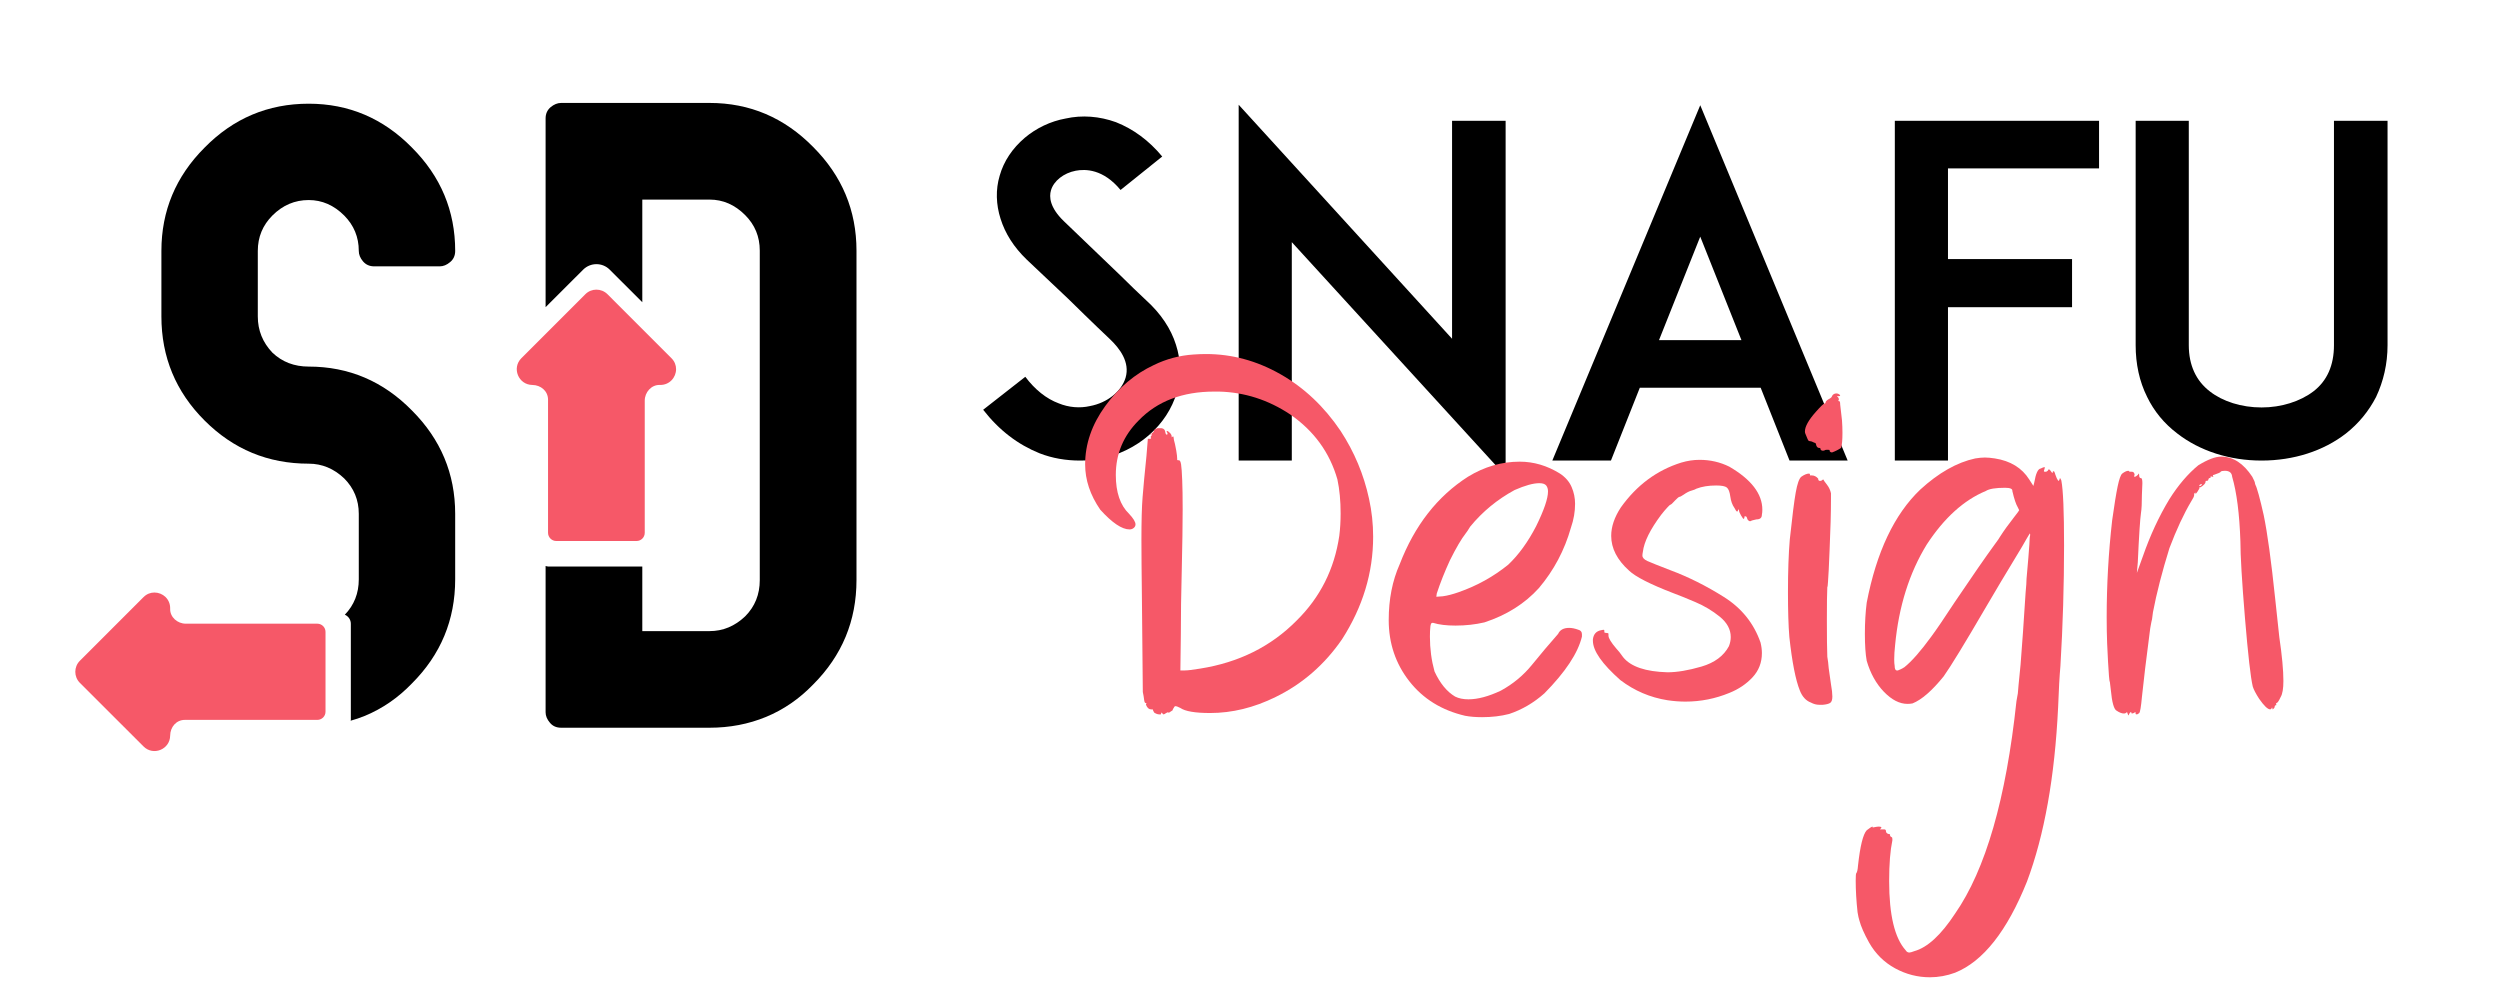 <?xml version="1.0" encoding="utf-8"?>
<!-- Generator: Adobe Illustrator 16.0.0, SVG Export Plug-In . SVG Version: 6.00 Build 0)  -->
<!DOCTYPE svg PUBLIC "-//W3C//DTD SVG 1.1 Tiny//EN" "http://www.w3.org/Graphics/SVG/1.1/DTD/svg11-tiny.dtd">
<svg version="1.1" baseProfile="tiny" id="Calque_1"
	 xmlns="http://www.w3.org/2000/svg" xmlns:xlink="http://www.w3.org/1999/xlink" x="0px" y="0px" width="200px" height="80px"
	 viewBox="0 0 200 80" xml:space="preserve">
<g>
	<path d="M94.148,31.388c-0.769,2.637-3.15,4.726-6.117,5.311c-0.55,0.109-1.1,0.146-1.648,0.146c-1.1,0-2.199-0.183-3.224-0.584
		c-1.723-0.697-3.225-1.832-4.506-3.48l3.371-2.638c0.769,1.025,1.685,1.759,2.674,2.125c0.806,0.33,1.686,0.402,2.491,0.219
		c1.391-0.256,2.528-1.172,2.858-2.271c0.366-1.247-0.476-2.345-1.246-3.078c-1.209-1.136-3.188-3.077-3.334-3.224l-3.333-3.15
		c-1.026-0.988-1.722-2.087-2.088-3.26c-0.365-1.135-0.403-2.344-0.073-3.444c0.33-1.172,1.026-2.198,2.015-3.041
		c0.915-0.769,2.051-1.318,3.26-1.537c1.318-0.294,2.71-0.184,4.03,0.293c1.392,0.55,2.638,1.465,3.7,2.747l-3.333,2.676
		c-1.393-1.686-2.821-1.686-3.589-1.539c-0.954,0.183-1.759,0.805-1.98,1.574c-0.146,0.513-0.109,1.356,1.026,2.455l4.543,4.36
		c0.659,0.659,1.464,1.428,2.051,1.978c1.172,1.062,1.979,2.271,2.381,3.553C94.479,28.823,94.515,30.142,94.148,31.388z"/>
	<path d="M103.344,19.372v17.473h-4.25V8.381l17.071,18.72V9.664h4.285v28.427L103.344,19.372z"/>
	<path d="M140.854,31.021h-9.67l-2.309,5.824h-4.689L136.02,8.418l11.793,28.427h-4.65L140.854,31.021z M139.316,27.211l-3.297-8.28
		l-3.299,8.28H139.316z"/>
	<path d="M155.838,20.726h9.926v3.848h-9.926v12.271h-4.252V9.664h4.213h12.125v3.809h-12.086V20.726z"/>
	<path d="M174.189,34.684c-1.063-0.806-1.869-1.794-2.418-2.93c-0.623-1.247-0.918-2.639-0.918-4.141V9.664h4.25v17.949
		c0,1.612,0.588,2.857,1.686,3.7c1.027,0.805,2.529,1.283,4.139,1.283c1.578,0,3.078-0.478,4.141-1.283
		c1.1-0.843,1.648-2.088,1.648-3.7V9.664h4.287v17.949c0,1.502-0.33,2.894-0.916,4.141c-0.586,1.136-1.393,2.124-2.418,2.93
		c-1.795,1.393-4.176,2.161-6.742,2.161C178.365,36.845,175.984,36.076,174.189,34.684z"/>
</g>
<path d="M65.055,11.761c-2.312-2.352-5.073-3.526-8.291-3.526H44.888c-0.287,0-0.57,0.115-0.838,0.339
	c-0.268,0.229-0.402,0.528-0.402,0.897v15.102l3.004-3c0.589-0.587,1.539-0.587,2.125,0l2.607,2.605v-8.211h5.38
	c1.072,0,2.02,0.411,2.846,1.238c0.784,0.783,1.172,1.731,1.172,2.846v26.354c0,1.153-0.388,2.12-1.172,2.905
	c-0.827,0.784-1.774,1.179-2.846,1.179h-5.38v-5.167h-7.531c-0.071,0-0.135-0.026-0.205-0.043v11.704
	c0,0.287,0.117,0.568,0.346,0.836c0.219,0.268,0.522,0.399,0.895,0.399h11.876c1.608,0,3.116-0.288,4.517-0.865
	c1.4-0.578,2.66-1.443,3.774-2.597c2.309-2.312,3.463-5.095,3.463-8.352V20.051C68.518,16.834,67.363,14.07,65.055,11.761z"/>
<path fill="#F65868" d="M54.087,29.533c0,0.657-0.525,1.286-1.304,1.262c-0.672-0.02-1.203,0.583-1.203,1.257v10.571
	c0,0.364-0.292,0.658-0.66,0.658h-6.417c-0.36,0-0.66-0.294-0.66-0.658V31.974c0-0.686-0.573-1.172-1.263-1.178
	c-1.103-0.014-1.655-1.356-0.871-2.139l5.119-5.119c0.485-0.489,1.279-0.489,1.771,0l5.118,5.119
	C53.973,28.914,54.087,29.223,54.087,29.533z"/>
<g>
	<path d="M24.695,29.327c-1.153,0-2.119-0.371-2.899-1.111c-0.782-0.82-1.172-1.787-1.172-2.899v-5.242
		c0-1.112,0.391-2.055,1.172-2.838c0.821-0.82,1.788-1.233,2.899-1.233c1.069,0,2.013,0.413,2.837,1.233
		c0.778,0.783,1.171,1.726,1.171,2.838c0,0.288,0.112,0.565,0.337,0.833c0.229,0.268,0.527,0.4,0.895,0.4h5.243
		c0.287,0,0.566-0.112,0.833-0.341c0.27-0.223,0.404-0.523,0.404-0.893c0-3.207-1.155-5.962-3.458-8.266
		c-2.301-2.343-5.057-3.512-8.262-3.512c-3.251,0-6.024,1.169-8.327,3.512c-2.304,2.304-3.456,5.059-3.456,8.266v5.242
		c0,3.25,1.152,6.025,3.456,8.327c2.302,2.302,5.075,3.451,8.327,3.451c1.069,0,2.013,0.396,2.837,1.175
		c0.778,0.779,1.171,1.727,1.171,2.837v5.241c0,1.119-0.375,2.062-1.117,2.831c0.283,0.118,0.481,0.398,0.481,0.723v7.681
		c0,0.031-0.012,0.054-0.017,0.076c0.389-0.107,0.772-0.24,1.148-0.392c1.394-0.579,2.649-1.44,3.758-2.593
		c2.302-2.303,3.458-5.076,3.458-8.326v-5.241c0-3.206-1.155-5.962-3.458-8.266C30.655,30.496,27.899,29.327,24.695,29.327z"/>
</g>
<path fill="#F65868" d="M12.355,47.402c0.655,0,1.28,0.518,1.258,1.296c-0.022,0.671,0.578,1.197,1.249,1.197h10.521
	c0.363,0,0.658,0.294,0.658,0.654v6.389c0,0.364-0.294,0.653-0.658,0.653H14.785c-0.683,0-1.167,0.575-1.172,1.257
	c-0.012,1.103-1.35,1.651-2.128,0.87l-5.097-5.091c-0.485-0.489-0.485-1.278,0-1.764l5.097-5.097
	C11.741,47.512,12.047,47.402,12.355,47.402z"/>
<g>
	<path fill="#F65868" d="M92.339,57.01c-0.073-0.125-0.109-0.196-0.109-0.222V56.75h-0.147c-0.17,0-0.304-0.121-0.403-0.365v-0.037
		l0.038-0.109h-0.073c-0.049,0-0.086-0.072-0.11-0.22c-0.025-0.221-0.062-0.439-0.11-0.658c0-0.196-0.024-2.7-0.072-7.51
		c-0.025-2.004-0.039-3.566-0.039-4.689c0-1.49,0.03-2.62,0.093-3.388c0.06-0.77,0.163-1.876,0.311-3.315l0.11-1.356h0.145
		c0.074,0,0.11-0.013,0.11-0.038v-0.036c-0.024-0.024-0.036-0.049-0.036-0.074c0-0.024,0.024-0.061,0.074-0.11l0.036-0.073v-0.038
		c-0.024,0-0.061,0.013-0.109,0.038h-0.074l0.148-0.073c0.122-0.098,0.183-0.159,0.183-0.184v-0.037c0-0.074,0.096-0.147,0.292-0.22
		h0.33c0.171,0.025,0.269,0.122,0.293,0.292c0.023,0.148,0.062,0.221,0.111,0.221h0.035c0.025-0.024,0.038-0.049,0.038-0.073
		c0-0.024-0.012-0.061-0.038-0.11c-0.024-0.024-0.035-0.049-0.035-0.073c0-0.024,0.011-0.037,0.035-0.037
		c0.05,0,0.135,0.061,0.258,0.183c0.072,0.098,0.109,0.171,0.109,0.221v0.109l0.037-0.037l0.073-0.037
		c0.024,0,0.037,0.012,0.037,0.037c0,0.025,0.012,0.109,0.037,0.257c0.049,0.146,0.109,0.427,0.184,0.842
		c0.049,0.292,0.074,0.513,0.074,0.66v0.072c0,0.025,0.035,0.038,0.109,0.038h0.035c0.074,0,0.129,0.109,0.167,0.328
		c0.036,0.221,0.066,0.647,0.091,1.283c0.024,0.562,0.036,1.331,0.036,2.308c0,1.198-0.025,2.833-0.073,4.908
		c-0.049,1.831-0.073,3.541-0.073,5.13l-0.037,2.855h0.365c0.222,0,0.624-0.05,1.21-0.146c3.103-0.489,5.679-1.771,7.73-3.848
		c1.881-1.854,3.016-4.112,3.408-6.775c0.07-0.563,0.107-1.16,0.107-1.794c0-1.002-0.086-1.907-0.256-2.712
		c-0.611-2.149-1.869-3.883-3.773-5.202c-1.76-1.172-3.664-1.783-5.715-1.831h-0.365c-2.54,0-4.556,0.769-6.044,2.307
		c-1.222,1.221-1.832,2.674-1.832,4.359c0,1.394,0.354,2.431,1.063,3.114c0.342,0.365,0.512,0.647,0.512,0.843
		c0,0.099-0.036,0.182-0.109,0.257c-0.099,0.097-0.219,0.147-0.367,0.147c-0.61,0-1.392-0.527-2.343-1.578
		c-0.807-1.171-1.21-2.38-1.21-3.626c0-1.635,0.538-3.192,1.612-4.67c1.074-1.477,2.369-2.569,3.884-3.277
		c1.001-0.489,2.063-0.77,3.187-0.843c0.341-0.024,0.67-0.037,0.987-0.037c2.077,0,4.061,0.537,5.954,1.612
		c1.893,1.075,3.498,2.588,4.816,4.542c1.1,1.686,1.855,3.493,2.271,5.422c0.221,1.001,0.33,2.015,0.33,3.04
		c0,2.882-0.83,5.618-2.49,8.205c-1.395,2.026-3.164,3.567-5.313,4.617c-1.735,0.855-3.48,1.281-5.238,1.281
		c-1.198,0-1.992-0.135-2.381-0.403c-0.196-0.098-0.319-0.146-0.367-0.146c-0.072,0-0.122,0.037-0.146,0.11
		c-0.074,0.097-0.109,0.172-0.109,0.221l-0.22,0.146l-0.111,0.072v-0.072c-0.025,0-0.084,0.023-0.183,0.072
		c-0.097,0.074-0.17,0.109-0.219,0.109c-0.025,0-0.049-0.023-0.073-0.072l-0.073-0.071c-0.024,0-0.037,0.022-0.037,0.071
		c0,0.072-0.049,0.099-0.146,0.072C92.621,57.153,92.486,57.104,92.339,57.01z"/>
	<path fill="#F65868" d="M126.262,50.378c0.193,0.049,0.293,0.17,0.293,0.365v0.184c-0.318,1.319-1.318,2.833-3.004,4.542
		c-0.855,0.757-1.795,1.308-2.82,1.649c-0.66,0.17-1.381,0.256-2.162,0.256c-0.514,0-0.965-0.037-1.357-0.111
		c-1.879-0.438-3.369-1.36-4.467-2.765s-1.648-3.035-1.648-4.892c0-1.66,0.291-3.148,0.879-4.468
		c1.195-3.101,3.016-5.433,5.457-6.997c1.318-0.806,2.699-1.208,4.141-1.208c1.123,0,2.197,0.316,3.223,0.953
		c0.441,0.293,0.752,0.653,0.934,1.081c0.184,0.426,0.275,0.874,0.275,1.337c0,0.636-0.109,1.269-0.33,1.905
		c-0.512,1.808-1.367,3.419-2.563,4.835c-1.125,1.244-2.578,2.162-4.361,2.747c-0.732,0.17-1.502,0.256-2.307,0.256
		c-0.732,0-1.332-0.072-1.793-0.219h-0.074c-0.074,0-0.123,0.098-0.148,0.294c-0.025,0.219-0.037,0.489-0.037,0.805
		c0,0.977,0.123,1.905,0.367,2.784c0.439,0.953,0.99,1.623,1.648,2.015c0.293,0.146,0.648,0.22,1.064,0.22
		c0.754,0,1.621-0.233,2.6-0.697c0.977-0.535,1.807-1.225,2.49-2.068c0.684-0.843,1.379-1.668,2.088-2.472
		c0.146-0.318,0.439-0.478,0.879-0.478C125.748,50.23,125.99,50.28,126.262,50.378z M114.941,47.482l-0.035,0.259l0.512-0.038
		c0.367-0.048,0.793-0.158,1.281-0.33c1.467-0.513,2.783-1.246,3.957-2.196c0.83-0.783,1.576-1.808,2.234-3.08
		c0.635-1.292,0.951-2.22,0.951-2.783c0-0.193-0.049-0.354-0.145-0.475c-0.1-0.122-0.281-0.184-0.551-0.184
		c-0.488,0-1.148,0.184-1.979,0.55c-1.393,0.757-2.576,1.735-3.553,2.929c-0.145,0.245-0.27,0.43-0.367,0.551
		c-0.342,0.439-0.756,1.147-1.244,2.124C115.564,45.761,115.211,46.653,114.941,47.482z"/>
	<path fill="#F65868" d="M133.402,56.019c-1.391-0.221-2.648-0.757-3.771-1.61c-1.465-1.296-2.199-2.344-2.199-3.152v-0.11
		c0.051-0.414,0.268-0.659,0.66-0.732c0.098-0.023,0.158-0.035,0.184-0.035c0.049,0,0.072,0.025,0.072,0.072v0.111
		c0,0.05,0.049,0.072,0.148,0.072c0.145,0,0.205,0.037,0.182,0.109v0.109c0,0.196,0.207,0.538,0.623,1.027
		c0.146,0.147,0.33,0.38,0.549,0.694c0.611,0.76,1.795,1.16,3.553,1.209c0.758,0,1.662-0.151,2.711-0.456
		c1.049-0.307,1.783-0.851,2.199-1.631c0.098-0.242,0.146-0.489,0.146-0.734c0-0.61-0.293-1.152-0.881-1.63
		c-0.586-0.475-1.238-0.864-1.957-1.169c-0.723-0.309-1.314-0.546-1.777-0.718c-1.832-0.706-3.004-1.305-3.518-1.794
		c-0.951-0.854-1.43-1.782-1.43-2.783c0-0.734,0.258-1.49,0.77-2.272c1.27-1.781,2.883-2.978,4.836-3.589
		c0.49-0.146,0.979-0.22,1.465-0.22c0.855,0,1.648,0.183,2.383,0.549c1.758,1.026,2.637,2.174,2.637,3.443
		c0,0.147-0.012,0.282-0.037,0.403c0,0.246-0.146,0.369-0.438,0.369c-0.246,0.049-0.404,0.096-0.479,0.145h-0.035
		c-0.074,0-0.146-0.062-0.221-0.182v-0.039c0-0.022-0.025-0.072-0.072-0.146c-0.049-0.024-0.086-0.037-0.111-0.037
		c-0.023,0-0.037,0.024-0.037,0.073c0,0.072-0.023,0.121-0.072,0.148c-0.025,0-0.092-0.094-0.201-0.276
		c-0.111-0.185-0.166-0.323-0.166-0.421c0-0.047-0.012-0.072-0.035-0.072l-0.037,0.072c-0.025,0.075-0.049,0.11-0.074,0.11
		c-0.049,0-0.123-0.098-0.219-0.294c-0.172-0.242-0.281-0.547-0.33-0.914c-0.049-0.366-0.141-0.604-0.275-0.715
		c-0.133-0.111-0.42-0.165-0.859-0.165c-0.609,0-1.137,0.086-1.576,0.256c-0.072,0.049-0.195,0.098-0.365,0.146
		c-0.195,0.049-0.416,0.159-0.658,0.332c-0.174,0.122-0.297,0.182-0.367,0.182c-0.025,0-0.135,0.098-0.33,0.294
		c-0.195,0.219-0.316,0.329-0.367,0.329c-0.025,0-0.109,0.079-0.256,0.239c-0.146,0.158-0.307,0.347-0.477,0.565
		c-0.879,1.175-1.369,2.162-1.465,2.968c-0.025,0.123-0.037,0.222-0.037,0.293c0,0.17,0.133,0.319,0.402,0.44
		s0.881,0.366,1.832,0.732c1.441,0.538,2.869,1.25,4.285,2.143c1.418,0.891,2.395,2.106,2.932,3.646
		c0.072,0.293,0.109,0.575,0.109,0.843c0,0.756-0.25,1.404-0.752,1.942c-0.5,0.535-1.115,0.95-1.848,1.243
		c-1.125,0.464-2.299,0.697-3.518,0.697C134.367,56.129,133.891,56.091,133.402,56.019z"/>
	<path fill="#F65868" d="M144.869,56.203c-0.393-0.147-0.686-0.466-0.879-0.955c-0.344-0.854-0.623-2.283-0.842-4.286
		c-0.074-0.901-0.111-2.099-0.111-3.589c0-1.661,0.049-3.065,0.146-4.212c0.195-1.832,0.354-3.089,0.477-3.772
		c0.123-0.686,0.268-1.099,0.439-1.247c0.244-0.17,0.451-0.256,0.621-0.256c0.051,0,0.076,0.023,0.076,0.073v0.073h0.146
		c0.193,0,0.365,0.086,0.512,0.257c0,0.122,0.047,0.182,0.146,0.182c0.049,0,0.098-0.011,0.146-0.036
		c0.049-0.049,0.084-0.073,0.109-0.073s0.037,0.013,0.037,0.036c0,0.025,0.086,0.147,0.258,0.366
		c0.17,0.221,0.279,0.454,0.328,0.697v0.474c0,1.076-0.037,2.421-0.109,4.03c0,0.172-0.025,0.722-0.072,1.649
		c-0.025,0.366-0.045,0.677-0.057,0.934c-0.014,0.258-0.031,0.398-0.055,0.421c-0.025,0.44-0.035,1.318-0.035,2.637
		c0,1.345,0.01,2.323,0.035,2.933c0.049,0.269,0.086,0.573,0.111,0.915c0.047,0.343,0.109,0.77,0.182,1.284
		c0.074,0.415,0.111,0.742,0.111,0.987c0,0.269-0.063,0.44-0.184,0.513c-0.123,0.074-0.318,0.123-0.588,0.146h-0.256
		C145.32,56.385,145.088,56.324,144.869,56.203z M146.443,36.165c-0.049-0.024-0.072-0.062-0.072-0.111v-0.036
		c0-0.025-0.063-0.037-0.184-0.037c-0.098,0-0.17,0.012-0.219,0.037c0,0.024-0.037,0.036-0.111,0.036h-0.072
		c-0.098-0.024-0.146-0.073-0.146-0.147c0-0.048-0.037-0.074-0.111-0.074c-0.096,0-0.17-0.06-0.219-0.182
		c-0.025-0.147-0.061-0.22-0.111-0.22c-0.023,0-0.109-0.038-0.254-0.109c-0.1-0.023-0.16-0.038-0.186-0.038h-0.037
		c-0.049,0-0.145-0.195-0.291-0.585c-0.025-0.049-0.037-0.11-0.037-0.184c0-0.391,0.293-0.916,0.881-1.575
		c0.389-0.44,0.621-0.66,0.695-0.66c0.049,0,0.072-0.023,0.072-0.073c0-0.074,0.074-0.159,0.221-0.256
		c0.195-0.098,0.293-0.183,0.293-0.257c0.074-0.146,0.193-0.22,0.365-0.22c0.072,0,0.146,0.025,0.221,0.074
		c0.047,0.049,0.072,0.085,0.072,0.109c0,0.025-0.049,0.037-0.146,0.037h-0.107c0,0.025,0.021,0.05,0.07,0.074
		c0.049,0.048,0.074,0.097,0.074,0.146v0.073c-0.025,0.025-0.037,0.049-0.037,0.073c0,0.024,0.025,0.037,0.074,0.037
		c0.047,0,0.072,0.085,0.072,0.256c0.023,0.171,0.074,0.599,0.146,1.282c0.025,0.343,0.037,0.672,0.037,0.989
		c0,0.587-0.037,0.989-0.109,1.208c-0.221,0.147-0.465,0.27-0.732,0.367L146.443,36.165z"/>
	<path fill="#F65868" d="M164.906,38.436c0.148,0.757,0.219,2.49,0.219,5.201c0,3.176-0.096,6.387-0.291,9.634
		c-0.074,0.831-0.135,1.928-0.184,3.299c-0.27,5.592-1.1,10.243-2.492,13.956c-1.588,3.955-3.504,6.385-5.75,7.29
		c-0.66,0.243-1.332,0.366-2.014,0.366c-0.979,0-1.908-0.237-2.785-0.715c-0.879-0.479-1.576-1.167-2.088-2.071
		c-0.393-0.708-0.648-1.293-0.77-1.756c-0.049-0.147-0.098-0.368-0.146-0.659c-0.1-0.906-0.148-1.747-0.148-2.529
		c0-0.343,0.014-0.538,0.039-0.585c0.072-0.074,0.121-0.281,0.145-0.625c0.17-1.562,0.404-2.503,0.697-2.82
		c0.242-0.195,0.404-0.293,0.477-0.293v0.074c0.023,0,0.086-0.013,0.184-0.037c0.121-0.022,0.221-0.037,0.291-0.037
		c0.148,0,0.221,0.025,0.221,0.074c0,0.023-0.014,0.049-0.037,0.073c-0.049,0.024-0.072,0.049-0.072,0.074h0.33
		c0.096,0,0.146,0.049,0.146,0.146c0,0.099,0.059,0.17,0.184,0.219c0.096,0,0.145,0.023,0.145,0.074v0.072
		c0,0.023,0.037,0.061,0.111,0.11c0.049,0,0.072,0.049,0.072,0.146v0.111c-0.17,0.806-0.258,1.892-0.258,3.259
		c0,2.711,0.441,4.554,1.32,5.532c0.072,0.12,0.17,0.184,0.293,0.184c0.072,0,0.209-0.037,0.402-0.112
		c1.053-0.293,2.137-1.292,3.262-3.005c2.441-3.514,4.078-9.182,4.908-16.996c0.049-0.315,0.086-0.524,0.111-0.622
		c0-0.072,0.07-0.842,0.219-2.308c0.121-1.514,0.256-3.432,0.402-5.751c0.049-0.512,0.074-0.878,0.074-1.1
		c0.023-0.316,0.072-0.88,0.146-1.684c0.072-0.903,0.109-1.441,0.109-1.611c0.023-0.099,0.037-0.174,0.037-0.222
		c0-0.072-0.014-0.109-0.037-0.109l-0.221,0.367c-0.17,0.317-0.525,0.914-1.061,1.794c-0.611,1.001-1.369,2.271-2.271,3.811
		c-1.637,2.807-2.748,4.628-3.334,5.457c-0.93,1.148-1.758,1.869-2.49,2.162c-0.123,0.023-0.258,0.037-0.402,0.037
		c-0.637,0-1.266-0.326-1.889-0.971c-0.623-0.647-1.08-1.473-1.373-2.475c-0.098-0.535-0.146-1.257-0.146-2.159
		c0-0.905,0.049-1.734,0.146-2.491c0.781-4.056,2.211-7.07,4.285-9.049c1.465-1.342,2.932-2.173,4.396-2.491
		c0.293-0.048,0.549-0.073,0.768-0.073c0.221,0,0.49,0.024,0.807,0.073c1.246,0.196,2.162,0.757,2.748,1.686l0.33,0.513l0.074-0.293
		c0.121-0.708,0.293-1.076,0.512-1.099c0.146-0.074,0.244-0.11,0.293-0.11c0.023,0,0.037,0.012,0.037,0.036
		s-0.014,0.074-0.037,0.146c-0.023,0.049-0.037,0.099-0.037,0.147c0,0.025,0.025,0.037,0.074,0.037h0.109
		c0.098-0.049,0.146-0.085,0.146-0.11c0-0.048,0.025-0.074,0.074-0.074c0.047,0,0.109,0.063,0.184,0.184
		c0.047,0.073,0.084,0.11,0.109,0.11v-0.037c0-0.073,0.023-0.11,0.072-0.11s0.086,0.05,0.111,0.147c0,0.025,0.047,0.159,0.145,0.402
		c0.074,0.147,0.123,0.22,0.148,0.22c0.023,0,0.049-0.036,0.072-0.109l0.035-0.111C164.82,38.251,164.857,38.313,164.906,38.436z
		 M161.133,41.365c0.27-0.342,0.402-0.524,0.402-0.549l-0.107-0.22c-0.148-0.243-0.295-0.682-0.441-1.317
		c0.025-0.172-0.17-0.257-0.586-0.257c-0.758,0-1.27,0.085-1.537,0.257c-1.76,0.732-3.336,2.159-4.727,4.286
		c-1.393,2.271-2.234,4.945-2.527,8.021c-0.049,0.441-0.074,0.832-0.074,1.172c0,0.22,0.014,0.392,0.037,0.513
		c0,0.245,0.061,0.366,0.184,0.366h0.072c0.146-0.05,0.318-0.133,0.514-0.254c0.586-0.465,1.305-1.283,2.16-2.456
		c0.416-0.561,1.039-1.479,1.869-2.747c1.416-2.1,2.492-3.651,3.223-4.652c0.221-0.293,0.354-0.489,0.404-0.587
		C160.314,42.451,160.693,41.928,161.133,41.365z"/>
	<path fill="#F65868" d="M170.219,57.118c-0.025-0.098-0.049-0.146-0.074-0.146l-0.037,0.038c-0.049,0.045-0.109,0.071-0.184,0.071
		c-0.172,0-0.363-0.071-0.584-0.219c-0.223-0.101-0.381-0.659-0.477-1.687c-0.049-0.392-0.074-0.598-0.074-0.622
		c-0.025-0.025-0.049-0.185-0.072-0.478c-0.025-0.293-0.049-0.671-0.074-1.134c-0.023-0.466-0.051-0.953-0.072-1.465
		c-0.025-0.659-0.037-1.355-0.037-2.09c0-2.588,0.145-5.175,0.439-7.766c0.172-1.22,0.316-2.125,0.439-2.71
		c0.123-0.586,0.244-0.927,0.367-1.025c0.195-0.147,0.354-0.22,0.477-0.22c0.049,0,0.072,0.013,0.072,0.036
		c0,0.025,0.035,0.037,0.109,0.037h0.111c0.119,0,0.193,0.073,0.219,0.22c0,0.049-0.014,0.085-0.037,0.11v0.036
		c0,0.025,0.012,0.037,0.037,0.037c0.072,0,0.158-0.049,0.256-0.147l0.074-0.109c0.023,0,0.037,0.049,0.037,0.146
		c0,0.147,0.049,0.219,0.145,0.219c0.074,0,0.111,0.135,0.111,0.403c0,0.196-0.014,0.501-0.037,0.917
		c0,0.683-0.025,1.172-0.074,1.463c-0.072,0.488-0.158,1.807-0.256,3.958l-0.074,0.843l0.477-1.318
		c0.588-1.687,1.295-3.213,2.125-4.582c0.707-1.121,1.479-2.026,2.309-2.709c0.756-0.465,1.367-0.696,1.83-0.696
		c0.955,0,1.785,0.539,2.492,1.612c0.146,0.269,0.221,0.452,0.221,0.55c0,0.024,0.012,0.06,0.035,0.109
		c0.049,0.074,0.135,0.33,0.258,0.771c0.121,0.439,0.254,0.988,0.402,1.647c0.293,1.416,0.598,3.639,0.916,6.669
		c0.096,0.951,0.207,1.977,0.33,3.074c0.219,1.491,0.328,2.662,0.328,3.518c0,0.61-0.072,1.038-0.219,1.283
		c-0.146,0.317-0.256,0.476-0.33,0.476c-0.025,0-0.037,0.022-0.037,0.074v0.035l0.037,0.037c0,0.023-0.025,0.037-0.072,0.037
		c-0.025,0-0.049,0.023-0.074,0.072v0.037c0,0.049-0.023,0.098-0.072,0.146c-0.049,0.05-0.086,0.072-0.111,0.072v-0.072
		c0-0.049-0.012-0.073-0.037-0.073l-0.035,0.073c-0.025,0.05-0.061,0.072-0.111,0.072c-0.195,0-0.486-0.279-0.879-0.843
		c-0.268-0.414-0.439-0.743-0.512-0.987c-0.17-0.708-0.377-2.534-0.623-5.477c-0.244-2.941-0.365-4.986-0.365-6.137
		c-0.074-2.197-0.295-3.918-0.66-5.165c-0.025-0.317-0.221-0.476-0.586-0.476c-0.17,0-0.281,0.024-0.33,0.073
		c0,0.049-0.184,0.135-0.551,0.256h-0.035c-0.023,0-0.037,0.013-0.037,0.037v0.037c0.023,0.024,0.037,0.049,0.037,0.073h-0.109
		l-0.072-0.037c-0.027,0-0.039,0.013-0.039,0.037v0.037c0,0.049-0.023,0.072-0.074,0.072h-0.033c-0.025,0-0.051,0.039-0.074,0.111
		c0,0.073-0.051,0.109-0.146,0.109h-0.037c-0.025,0-0.039,0.013-0.039,0.037v0.037c0,0.123-0.133,0.269-0.4,0.44h-0.037
		l-0.074-0.037l0.037,0.073c0,0.025-0.061,0.134-0.184,0.33l-0.145,0.183v-0.111h-0.037c-0.049,0.025-0.074,0.062-0.074,0.111v0.073
		c0,0.098-0.074,0.256-0.221,0.478c-0.609,1.024-1.195,2.282-1.758,3.771c-0.586,1.883-1.025,3.59-1.318,5.129
		c-0.049,0.317-0.072,0.501-0.072,0.55c-0.025,0.072-0.074,0.319-0.146,0.731c-0.318,2.443-0.539,4.263-0.66,5.46
		c-0.074,0.806-0.146,1.246-0.219,1.318c-0.074,0.074-0.148,0.109-0.219,0.109c-0.051,0-0.076-0.023-0.076-0.072v-0.109
		c-0.023,0-0.072,0.023-0.145,0.072c-0.051,0.023-0.1,0.037-0.146,0.037c-0.025,0-0.037-0.014-0.037-0.037
		c0-0.049-0.014-0.072-0.037-0.072c-0.049,0-0.098,0.049-0.146,0.146l-0.037,0.11C170.266,57.229,170.242,57.19,170.219,57.118z
		 M176.152,38.729h-0.072c-0.1,0.05-0.148,0.086-0.148,0.11s0.025,0.037,0.074,0.037s0.098-0.037,0.146-0.111V38.729z"/>
</g>
</svg>
